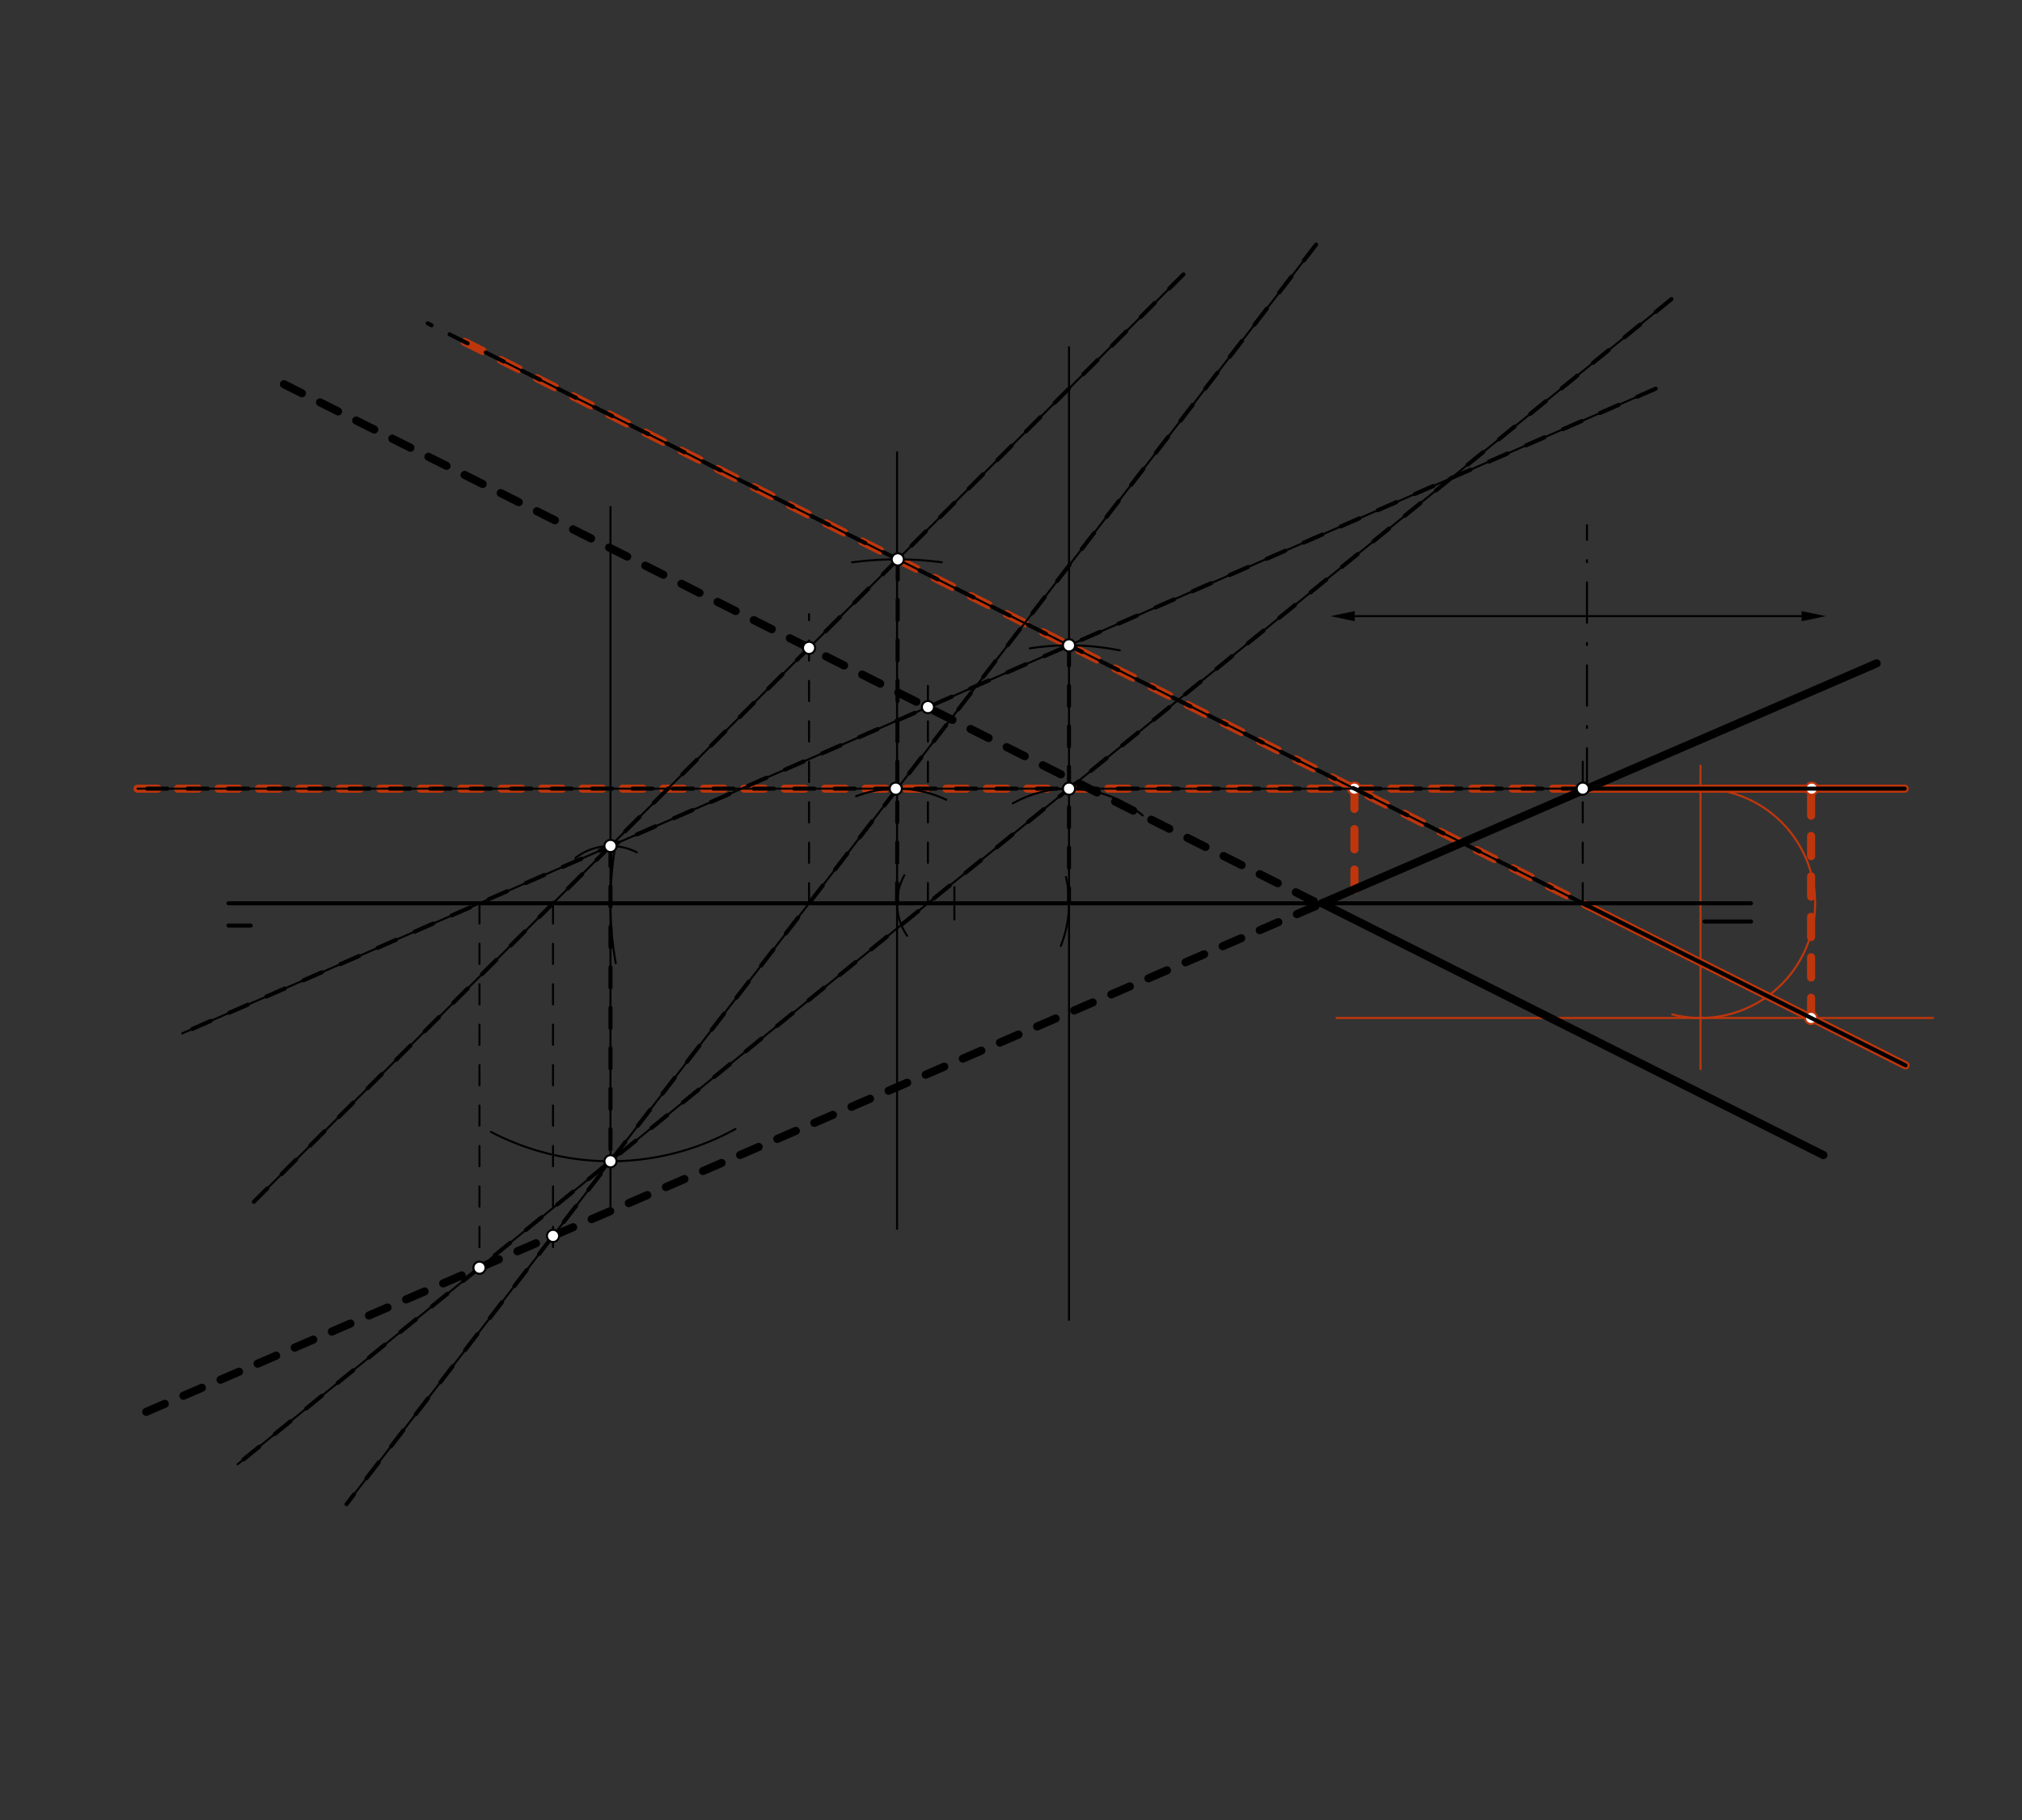 <svg xmlns="http://www.w3.org/2000/svg" class="svg--816" height="100%" preserveAspectRatio="xMidYMid meet" viewBox="0 0 1000 900" width="100%"><rect x="0" y="0" width="1000" height="900" fill="#333333" stroke="none"/><defs><marker id="marker-arrow" markerHeight="16" markerUnits="userSpaceOnUse" markerWidth="24" orient="auto-start-reverse" refX="24" refY="4" viewBox="0 0 24 8"><path d="M 0 0 L 24 4 L 0 8 z" stroke="inherit"></path></marker></defs><g class="aux-layer--949"><g class="element--733"><line stroke="#BF360C" stroke-dasharray="10" stroke-linecap="round" stroke-width="4" x1="229.806" x2="785.388" y1="169.074" y2="448"></line></g><g class="element--733"><line stroke="#BF360C" stroke-dasharray="10" stroke-linecap="round" stroke-width="4" x1="67.999" x2="784.855" y1="389.995" y2="389.994"></line></g><g class="element--733"><line stroke="#BF360C" stroke-dasharray="none" stroke-linecap="round" stroke-width="4" x1="784.855" x2="942" y1="389.994" y2="389.994"></line></g><g class="element--733"><line stroke="#BF360C" stroke-dasharray="none" stroke-linecap="round" stroke-width="4" x1="784.791" x2="942.413" y1="447.7" y2="526.833"></line></g><g class="element--733"><line stroke="#BF360C" stroke-dasharray="10" stroke-linecap="round" stroke-width="4" x1="669.848" x2="669.848" y1="389.994" y2="448.688"></line></g><g class="element--733"><line stroke="#BF360C" stroke-dasharray="none" stroke-linecap="round" stroke-width="1" x1="841" x2="841" y1="378.688" y2="528.688"></line></g><g class="element--733"><path d="M 841 389.994 A 56.693 56.693 0 1 1 827.045 501.636" fill="none" stroke="#BF360C" stroke-dasharray="none" stroke-linecap="round" stroke-width="1"></path></g><g class="element--733"><line stroke="#BF360C" stroke-dasharray="none" stroke-linecap="round" stroke-width="1" x1="661" x2="956" y1="503.381" y2="503.381"></line></g><g class="element--733"><line stroke="#BF360C" stroke-dasharray="10" stroke-linecap="round" stroke-width="4" x1="895.699" x2="895.699" y1="503.381" y2="389.994"></line></g><g class="element--733"><circle cx="669.848" cy="389.994" r="3" stroke="#BF360C" stroke-width="1" fill="#ffffff"></circle>}</g><g class="element--733"><circle cx="895.699" cy="503.381" r="3" stroke="#BF360C" stroke-width="1" fill="#ffffff"></circle>}</g><g class="element--733"><circle cx="896" cy="389.994" r="3" stroke="#BF360C" stroke-width="1" fill="#ffffff"></circle>}</g></g><g class="main-layer--75a"><g class="element--733"><line stroke="#000000" stroke-dasharray="none" stroke-linecap="round" stroke-width="2" x1="113" x2="866" y1="446.688" y2="446.688"></line></g><g class="element--733"><line stroke="#000000" stroke-dasharray="none" stroke-linecap="round" stroke-width="2" x1="113" x2="124" y1="457.688" y2="457.688"></line></g><g class="element--733"><line stroke="#000000" stroke-dasharray="none" stroke-linecap="round" stroke-width="2" x1="843" x2="866" y1="455.688" y2="455.688"></line></g><g class="element--733"><line stroke="#000000" stroke-dasharray="none" stroke-linecap="round" stroke-width="1" x1="472" x2="472" y1="438.688" y2="454.688"></line></g><g class="element--733"><path d="M 304.517 476.289 A 170.079 170.079 0 0 1 304.39 417.817" fill="none" stroke="#000000" stroke-dasharray="none" stroke-linecap="round" stroke-width="1"></path></g><g class="element--733"><line stroke="#000000" stroke-dasharray="none" stroke-linecap="round" stroke-width="1" x1="301.921" x2="301.921" y1="250.688" y2="598.688"></line></g><g class="element--733"><path d="M 314.93 421.502 A 28.346 28.346 0 0 0 284.572 424.27" fill="none" stroke="#000000" stroke-dasharray="none" stroke-linecap="round" stroke-width="1"></path></g><g class="element--733"><path d="M 363.739 558.266 A 127.559 127.559 0 0 1 242.799 559.718" fill="none" stroke="#000000" stroke-dasharray="none" stroke-linecap="round" stroke-width="1"></path></g><g class="element--733"><path d="M 448.641 462.747 A 28.346 28.346 0 0 1 447.282 432.811" fill="none" stroke="#000000" stroke-dasharray="none" stroke-linecap="round" stroke-width="1"></path></g><g class="element--733"><line stroke="#000000" stroke-dasharray="none" stroke-linecap="round" stroke-width="1" x1="443.654" x2="443.654" y1="223.688" y2="607.688"></line></g><g class="element--733"><path d="M 465.738 278.049 A 170.079 170.079 0 0 0 421.391 278.072" fill="none" stroke="#000000" stroke-dasharray="none" stroke-linecap="round" stroke-width="1"></path></g><g class="element--733"><path d="M 468.007 395.492 A 56.693 56.693 0 0 0 423.369 393.748" fill="none" stroke="#000000" stroke-dasharray="none" stroke-linecap="round" stroke-width="1"></path></g><g class="element--733"><path d="M 524.638 467.743 A 56.693 56.693 0 0 0 527.176 433.66" fill="none" stroke="#000000" stroke-dasharray="none" stroke-linecap="round" stroke-width="1"></path></g><g class="element--733"><line stroke="#000000" stroke-dasharray="none" stroke-linecap="round" stroke-width="1" x1="528.693" x2="528.693" y1="171.688" y2="652.688"></line></g><g class="element--733"><path d="M 553.811 321.626 A 127.559 127.559 0 0 0 509.296 320.612" fill="none" stroke="#000000" stroke-dasharray="none" stroke-linecap="round" stroke-width="1"></path></g><g class="element--733"><path d="M 565.111 403.238 A 56.693 56.693 0 0 0 500.893 397.279" fill="none" stroke="#000000" stroke-dasharray="none" stroke-linecap="round" stroke-width="1"></path></g><g class="element--733"><line stroke="#000000" stroke-dasharray="10" stroke-linecap="round" stroke-width="2" x1="444" x2="443.654" y1="276.609" y2="446.688"></line></g><g class="element--733"><line stroke="#000000" stroke-dasharray="10" stroke-linecap="round" stroke-width="2" x1="528.693" x2="528.693" y1="319.128" y2="446.688"></line></g><g class="element--733"><line stroke="#000000" stroke-dasharray="10" stroke-linecap="round" stroke-width="2" x1="301.921" x2="301.921" y1="418.341" y2="574.247"></line></g><g class="element--733"><line stroke="#000000" stroke-dasharray="none" stroke-linecap="round" stroke-width="1" x1="585.287" x2="125.542" y1="135.667" y2="594.29"></line></g><g class="element--733"><line stroke="#000000" stroke-dasharray="none" stroke-linecap="round" stroke-width="1" x1="171.367" x2="650.908" y1="743.828" y2="120.934"></line></g><g class="element--733"><line stroke="#000000" stroke-dasharray="10" stroke-linecap="round" stroke-width="1" x1="273.505" x2="273.505" y1="446.688" y2="622.688"></line></g><g class="element--733"><line stroke="#000000" stroke-dasharray="10" stroke-linecap="round" stroke-width="1" x1="400.124" x2="400.124" y1="446.688" y2="303.688"></line></g><g class="element--733"><line stroke="#000000" stroke-dasharray="10" stroke-linecap="round" stroke-width="2" x1="585.287" x2="125.542" y1="135.667" y2="594.29"></line></g><g class="element--733"><line stroke="#000000" stroke-dasharray="10" stroke-linecap="round" stroke-width="2" x1="650.908" x2="171.367" y1="120.934" y2="743.828"></line></g><g class="element--733"><line stroke="#000000" stroke-dasharray="none" stroke-linecap="round" stroke-width="1" x1="90.105" x2="818.844" y1="511.011" y2="192.187"></line></g><g class="element--733"><line stroke="#000000" stroke-dasharray="none" stroke-linecap="round" stroke-width="1" x1="117.503" x2="826.666" y1="724.087" y2="147.892"></line></g><g class="element--733"><line stroke="#000000" stroke-dasharray="10" stroke-linecap="round" stroke-width="1" x1="458.917" x2="458.917" y1="446.688" y2="339.161"></line></g><g class="element--733"><line stroke="#000000" stroke-dasharray="10" stroke-linecap="round" stroke-width="1" x1="237.129" x2="237.129" y1="446.688" y2="629.195"></line></g><g class="element--733"><line stroke="#000000" stroke-dasharray="10" stroke-linecap="round" stroke-width="2" x1="818.844" x2="90.105" y1="192.187" y2="511.011"></line></g><g class="element--733"><line stroke="#000000" stroke-dasharray="10" stroke-linecap="round" stroke-width="2" x1="826.666" x2="117.503" y1="147.892" y2="724.087"></line></g><g class="element--733"><line stroke="#000000" stroke-dasharray="none" stroke-linecap="round" stroke-width="1" x1="244.001" x2="851.326" y1="176.201" y2="481.104"></line></g><g class="element--733"><line stroke="#000000" stroke-dasharray="none" stroke-linecap="round" stroke-width="1" x1="67.999" x2="917" y1="389.995" y2="389.994"></line></g><g class="element--733"><line stroke="#000000" stroke-dasharray="10" stroke-linecap="round" stroke-width="1" x1="782.773" x2="782.773" y1="446.688" y2="376.688"></line></g><g class="element--733"><line stroke="#000000" stroke-dasharray="none" stroke-linecap="round" stroke-width="2" x1="782.773" x2="942.413" y1="446.688" y2="526.833"></line></g><g class="element--733"><line stroke="#000000" stroke-dasharray="none" stroke-linecap="round" stroke-width="2" x1="782.773" x2="942" y1="389.994" y2="389.994"></line></g><g class="element--733"><line stroke="#000000" stroke-dasharray="10" stroke-linecap="round" stroke-width="2" x1="782.773" x2="67.999" y1="389.994" y2="389.995"></line></g><g class="element--733"><line stroke="#000000" stroke-dasharray="10" stroke-linecap="round" stroke-width="2" x1="785.388" x2="211.537" y1="448" y2="159.903"></line></g><g class="element--733"><line stroke="#000000" stroke-dasharray="10" stroke-linecap="round" stroke-width="4" x1="72.333" x2="654.714" y1="698.166" y2="446.281"></line></g><g class="element--733"><line stroke="#000000" stroke-dasharray="none" stroke-linecap="round" stroke-width="4" x1="653.775" x2="928.121" y1="446.688" y2="328.031"></line></g><g class="element--733"><line stroke="#000000" stroke-dasharray="10" stroke-linecap="round" stroke-width="4" x1="140.401" x2="650.44" y1="189.987" y2="446.048"></line></g><g class="element--733"><line stroke="#000000" stroke-dasharray="none" stroke-linecap="round" stroke-width="4" x1="653.775" x2="901.784" y1="446.688" y2="571.199"></line></g><g class="element--733"><line stroke="#000000" stroke-dasharray="20, 10, 1, 10" stroke-linecap="round" stroke-width="1" x1="784.855" x2="784.855" y1="389.994" y2="259.688"></line></g><g class="element--733"><line stroke="#000000" stroke-dasharray="none" stroke-linecap="round" stroke-width="1" x1="784.855" x2="891" y1="304.688" y2="304.688"></line><path d="M903,304.688 l12,2.5 l0,-5 z" fill="#000000" stroke="#000000" stroke-width="0" transform="rotate(180, 903, 304.688)"></path></g><g class="element--733"><line stroke="#000000" stroke-dasharray="none" stroke-linecap="round" stroke-width="1" x1="784.855" x2="670" y1="304.688" y2="304.688"></line><path d="M658,304.688 l12,2.5 l0,-5 z" fill="#000000" stroke="#000000" stroke-width="0" transform="rotate(360, 658, 304.688)"></path></g><g class="element--733"><circle cx="301.921" cy="418.341" r="3" stroke="#000000" stroke-width="1" fill="#ffffff"></circle>}</g><g class="element--733"><circle cx="301.921" cy="574.247" r="3" stroke="#000000" stroke-width="1" fill="#ffffff"></circle>}</g><g class="element--733"><circle cx="444" cy="276.609" r="3" stroke="#000000" stroke-width="1" fill="#ffffff"></circle>}</g><g class="element--733"><circle cx="443.015" cy="389.998" r="3" stroke="#000000" stroke-width="1" fill="#ffffff"></circle>}</g><g class="element--733"><circle cx="528.693" cy="319.128" r="3" stroke="#000000" stroke-width="1" fill="#ffffff"></circle>}</g><g class="element--733"><circle cx="528.693" cy="389.995" r="3" stroke="#000000" stroke-width="1" fill="#ffffff"></circle>}</g><g class="element--733"><circle cx="273.505" cy="611.157" r="3" stroke="#000000" stroke-width="1" fill="#ffffff"></circle>}</g><g class="element--733"><circle cx="400.124" cy="320.378" r="3" stroke="#000000" stroke-width="1" fill="#ffffff"></circle>}</g><g class="element--733"><circle cx="458.917" cy="349.655" r="3" stroke="#000000" stroke-width="1" fill="#ffffff"></circle>}</g><g class="element--733"><circle cx="237.129" cy="626.89" r="3" stroke="#000000" stroke-width="1" fill="#ffffff"></circle>}</g><g class="element--733"><circle cx="782.773" cy="389.994" r="3" stroke="#000000" stroke-width="1" fill="#ffffff"></circle>}</g></g><g class="snaps-layer--ac6"></g><g class="temp-layer--52d"></g></svg>